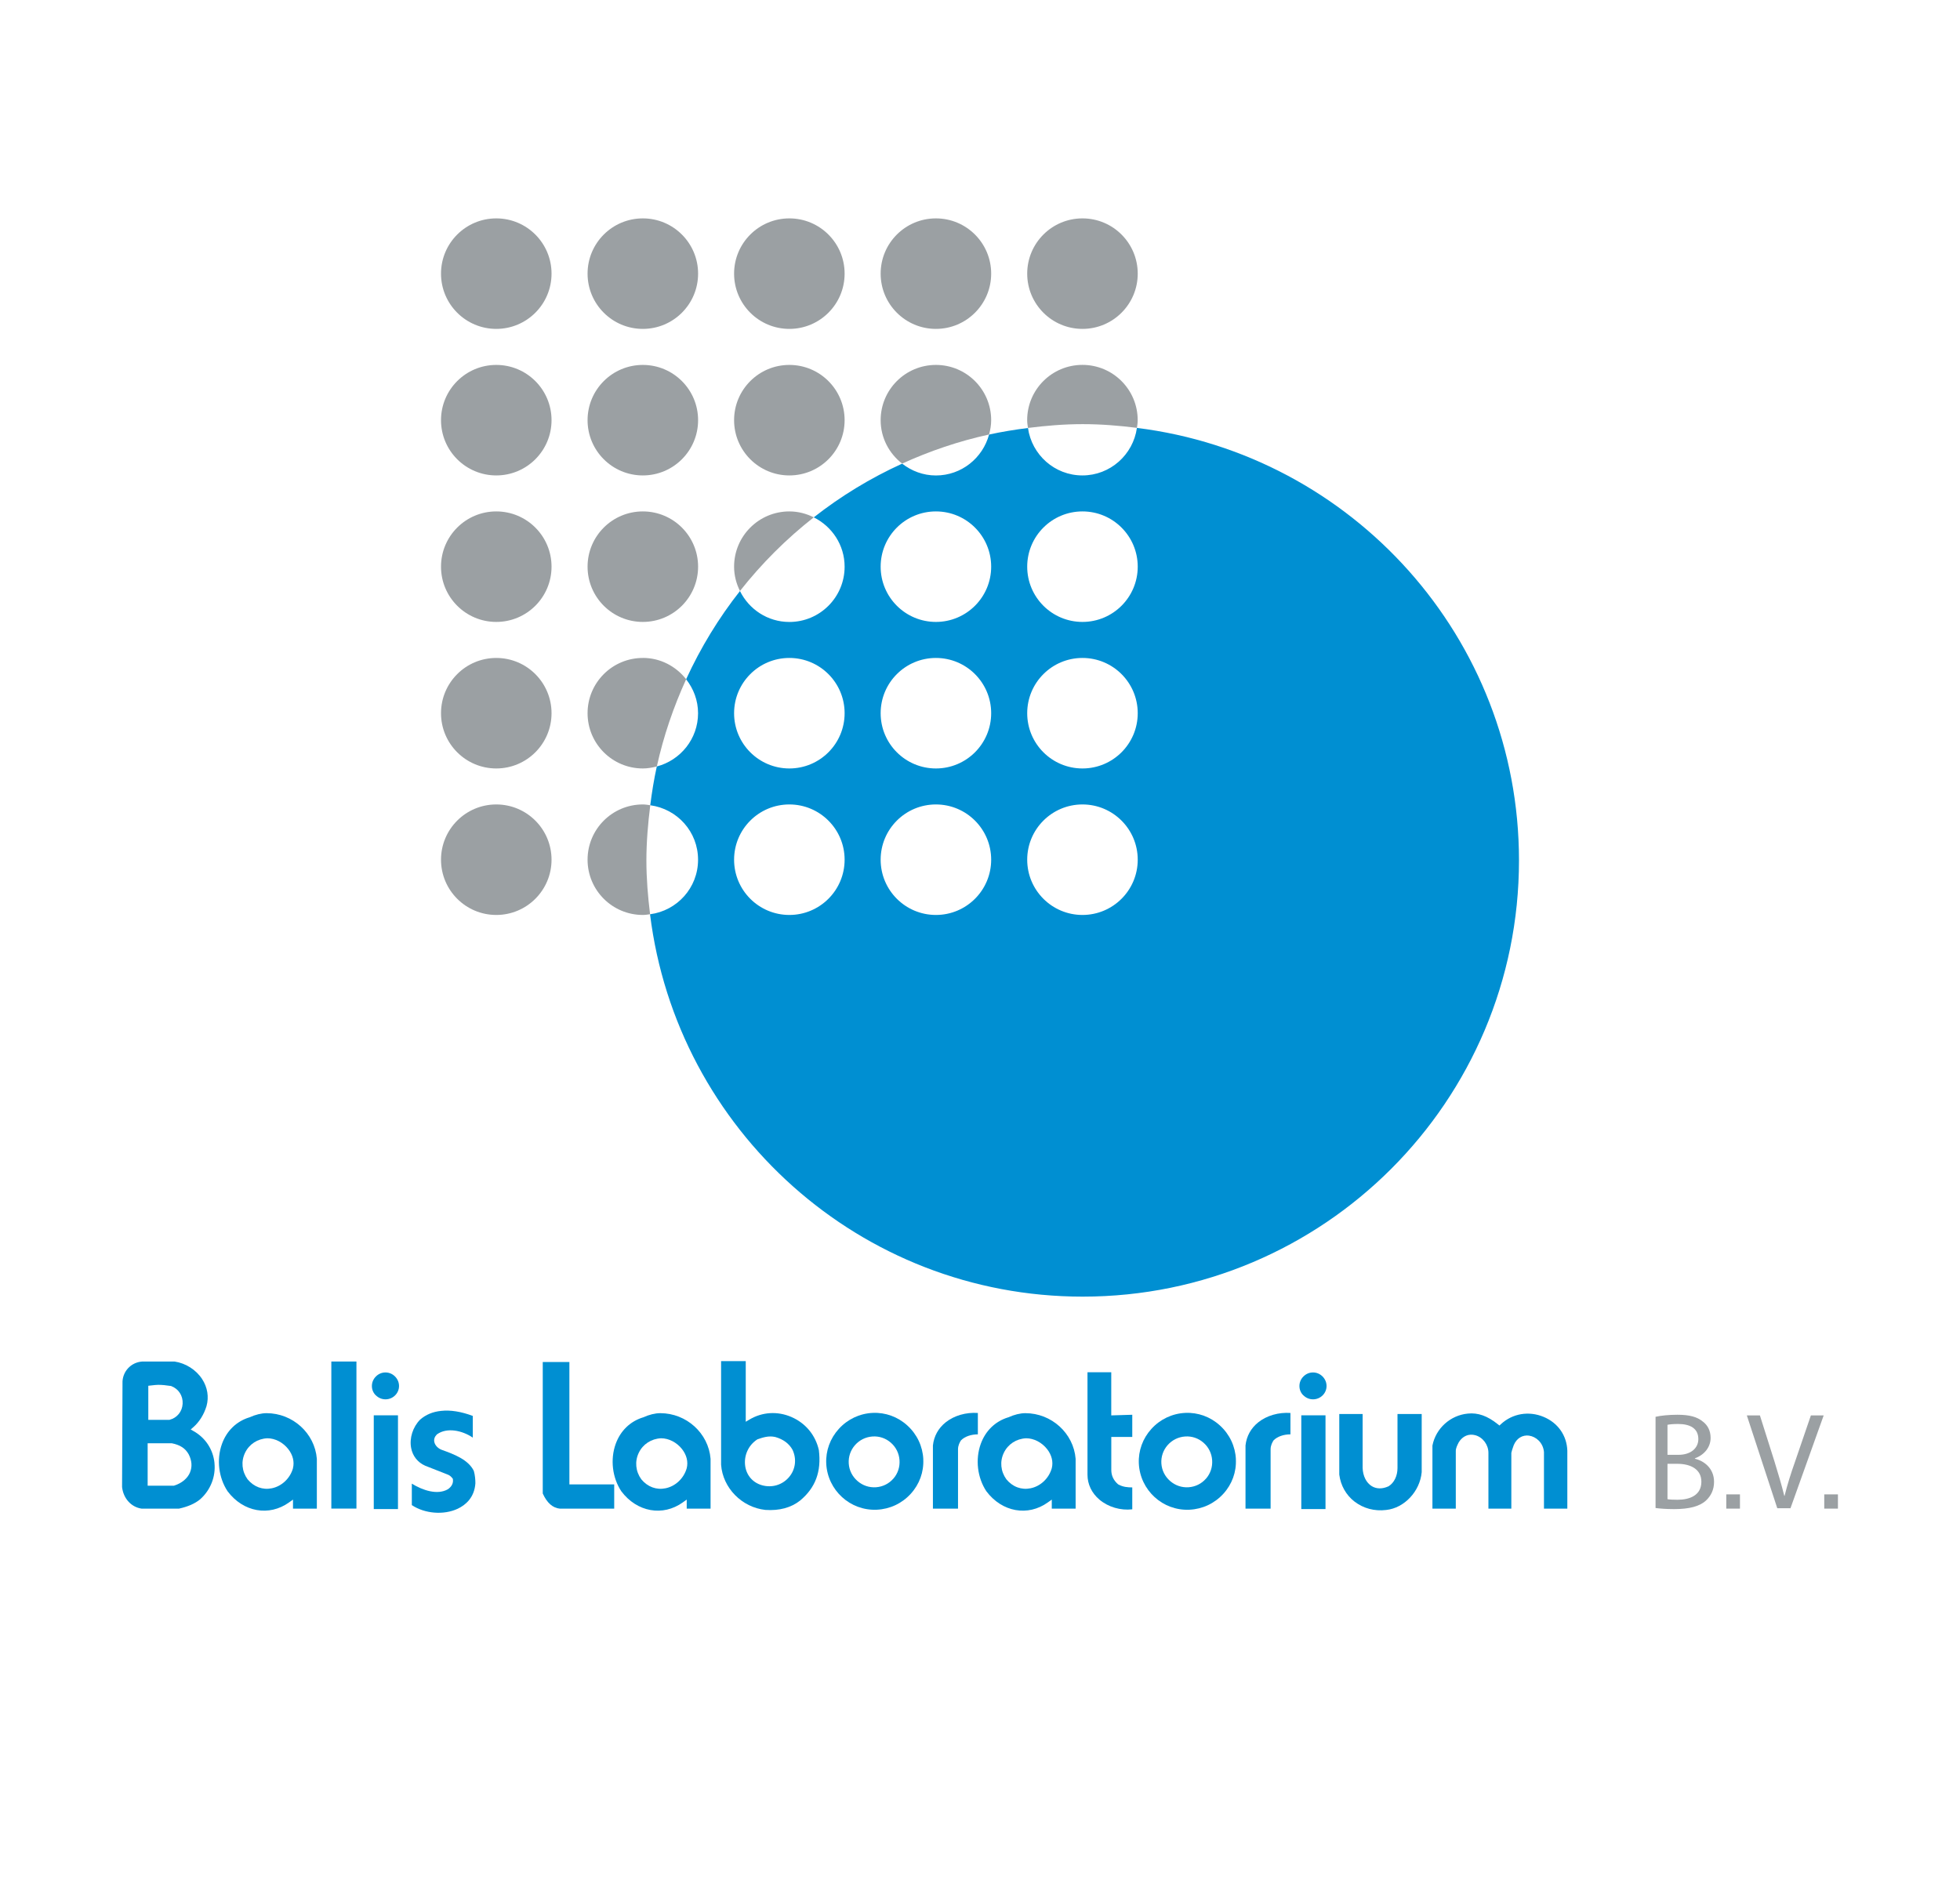 <svg xmlns="http://www.w3.org/2000/svg" id="Ebene_1" viewBox="0 0 484.12 465.85"><defs><style> .cls-1 { fill: #9ba0a3; } .cls-2 { fill: #008fd2; } </style></defs><g id="Balis"><g><path class="cls-1" d="M122.58,226.03c7.54,0,13.65-6.11,13.65-13.65s-6.11-13.65-13.65-13.65-13.65,6.11-13.65,13.65,6.11,13.65,13.65,13.65Z"></path><path class="cls-1" d="M267.37,81.25c7.54,0,13.65-6.11,13.65-13.65s-6.11-13.65-13.65-13.65-13.65,6.11-13.65,13.65,6.11,13.65,13.65,13.65Z"></path><path class="cls-1" d="M231.17,81.25c7.54,0,13.65-6.11,13.65-13.65s-6.11-13.65-13.65-13.65-13.65,6.11-13.65,13.65,6.11,13.65,13.65,13.65Z"></path><path class="cls-1" d="M194.97,81.25c7.54,0,13.65-6.11,13.65-13.65s-6.11-13.65-13.65-13.65-13.65,6.11-13.65,13.65,6.11,13.65,13.65,13.65Z"></path><path class="cls-1" d="M158.78,81.25c7.54,0,13.65-6.11,13.65-13.65s-6.11-13.65-13.65-13.65-13.65,6.11-13.65,13.65,6.11,13.65,13.65,13.65Z"></path><path class="cls-1" d="M122.58,81.25c7.54,0,13.65-6.11,13.65-13.65s-6.11-13.65-13.65-13.65-13.65,6.11-13.65,13.65,6.11,13.65,13.65,13.65Z"></path><path class="cls-1" d="M194.97,117.45c7.54,0,13.65-6.11,13.65-13.65s-6.11-13.65-13.65-13.65-13.65,6.11-13.65,13.65,6.11,13.65,13.65,13.65Z"></path><path class="cls-1" d="M158.78,117.45c7.54,0,13.65-6.11,13.65-13.65s-6.11-13.65-13.65-13.65-13.65,6.11-13.65,13.65,6.11,13.65,13.65,13.65Z"></path><path class="cls-1" d="M122.58,117.45c7.54,0,13.65-6.11,13.65-13.65s-6.11-13.65-13.65-13.65-13.65,6.11-13.65,13.65,6.11,13.65,13.65,13.65Z"></path><path class="cls-1" d="M158.78,153.64c7.54,0,13.65-6.11,13.65-13.65s-6.11-13.65-13.65-13.65-13.65,6.11-13.65,13.65,6.11,13.65,13.65,13.65Z"></path><path class="cls-1" d="M122.58,153.64c7.54,0,13.65-6.11,13.65-13.65s-6.11-13.65-13.65-13.65-13.65,6.11-13.65,13.65,6.11,13.65,13.65,13.65Z"></path><path class="cls-2" d="M375.19,212.55c0,59.52-48.25,107.77-107.77,107.77-55,0-100.29-41.24-106.86-94.46,6.69-.88,11.86-6.54,11.86-13.47s-5.15-12.56-11.81-13.46c.41-3.24.93-6.44,1.62-9.58,5.85-1.54,10.19-6.82,10.19-13.16,0-3.18-1.13-6.06-2.95-8.38,3.58-7.81,8.04-15.13,13.3-21.8,2.23,4.51,6.83,7.64,12.2,7.64,7.54,0,13.65-6.11,13.65-13.65,0-5.36-3.12-9.96-7.62-12.19,6.69-5.25,14-9.71,21.83-13.27,2.31,1.8,5.18,2.92,8.34,2.92,6.31,0,11.56-4.3,13.13-10.11,3.15-.69,6.36-1.21,9.61-1.62.94,6.62,6.58,11.72,13.45,11.72s12.52-5.12,13.46-11.74c53.18,6.61,94.37,51.88,94.37,106.85ZM267.37,226.03c7.54,0,13.65-6.11,13.65-13.65s-6.11-13.65-13.65-13.65-13.65,6.11-13.65,13.65,6.11,13.65,13.65,13.65ZM231.17,226.03c7.54,0,13.65-6.11,13.65-13.65s-6.11-13.65-13.65-13.65-13.65,6.11-13.65,13.65,6.11,13.65,13.65,13.65ZM194.97,226.03c7.54,0,13.65-6.11,13.65-13.65s-6.11-13.65-13.65-13.65-13.65,6.11-13.65,13.65,6.11,13.65,13.65,13.65ZM267.37,153.64c7.54,0,13.65-6.11,13.65-13.65s-6.11-13.65-13.65-13.65-13.65,6.11-13.65,13.65,6.11,13.65,13.65,13.65ZM231.17,153.64c7.54,0,13.65-6.11,13.65-13.65s-6.11-13.65-13.65-13.65-13.65,6.11-13.65,13.65,6.11,13.65,13.65,13.65ZM267.37,189.84c7.54,0,13.65-6.11,13.65-13.65s-6.11-13.65-13.65-13.65-13.65,6.11-13.65,13.65,6.11,13.65,13.65,13.65ZM231.17,189.84c7.54,0,13.65-6.11,13.65-13.65s-6.11-13.65-13.65-13.65-13.65,6.11-13.65,13.65,6.11,13.65,13.65,13.65ZM194.97,189.84c7.54,0,13.65-6.11,13.65-13.65s-6.11-13.65-13.65-13.65-13.65,6.11-13.65,13.65,6.11,13.65,13.65,13.65Z"></path><path class="cls-1" d="M160.62,198.92c-.61-.08-1.21-.19-1.84-.19-7.54,0-13.65,6.11-13.65,13.65s6.11,13.65,13.65,13.65c.61,0,1.2-.1,1.79-.18-.54-4.37-.91-8.79-.91-13.3s.39-9.16.96-13.63Z"></path><path class="cls-1" d="M280.82,105.7c.09-.63.19-1.25.19-1.91,0-7.54-6.11-13.65-13.65-13.65s-13.65,6.11-13.65,13.65c0,.66.1,1.29.2,1.93,4.44-.56,8.93-.94,13.52-.94s9,.37,13.4.92Z"></path><path class="cls-1" d="M244.82,103.8c0-7.54-6.11-13.65-13.65-13.65s-13.65,6.11-13.65,13.65c0,4.38,2.1,8.24,5.31,10.73,6.81-3.11,13.98-5.55,21.47-7.19.31-1.14.52-2.31.52-3.54Z"></path><path class="cls-1" d="M201,127.8c-1.83-.91-3.85-1.46-6.03-1.46-7.54,0-13.65,6.11-13.65,13.65,0,2.17.55,4.19,1.45,6.01,5.33-6.77,11.45-12.88,18.23-18.2Z"></path><path class="cls-1" d="M158.78,162.54c-7.54,0-13.65,6.11-13.65,13.65s6.11,13.65,13.65,13.65c1.2,0,2.35-.21,3.46-.5,1.65-7.51,4.12-14.7,7.24-21.54-2.5-3.18-6.34-5.27-10.7-5.27Z"></path><path class="cls-1" d="M122.58,189.84c7.54,0,13.65-6.11,13.65-13.65s-6.11-13.65-13.65-13.65-13.65,6.11-13.65,13.65,6.11,13.65,13.65,13.65Z"></path></g><g><g><path class="cls-2" d="M52.98,361.42c-.34-3.33-2.21-6.2-5.14-7.86l-.74-.42.64-.56c1.49-1.3,2.62-3.11,3.27-5.22.63-2.27.24-4.65-1.09-6.68-1.5-2.3-4.05-3.92-6.82-4.33-.57,0-7.45,0-7.47,0-2.82-.1-5.18,2.05-5.37,4.86l-.11,26.15c.32,2.82,2.25,4.95,4.81,5.33h9.26c2.22-.49,3.92-1.24,5.19-2.28,2.57-2.26,3.91-5.62,3.56-8.99ZM36.63,350.17v-7.29s0-.54,0-.54l.53-.06.45-.05c.47-.05,1.01-.12,1.45-.12.94,0,1.9.09,3.12.28h.06s.06.03.06.03c1.82.69,2.92,2.4,2.81,4.36-.1,1.92-1.36,3.48-3.2,3.96l-.07.02h-5.21v-.6ZM46.94,363.74c-.62,1.49-2.05,2.68-3.91,3.26l-.09.03h-6.47v-10.49h5.95c2.07.41,3.37,1.25,4.2,2.76.78,1.53.89,3.07.31,4.44Z"></path><path class="cls-2" d="M72.39,372.69h5.87c0-2.54,0-12.36,0-12.31-.51-6.32-5.96-11.27-12.42-11.27-1.26,0-2.75.36-4.18,1.02l-.04.02h-.04c-3.19.99-5.59,3.32-6.76,6.57-1.37,3.83-.83,8.32,1.39,11.68,3.86,5.15,10.26,6.3,15.21,2.74l.95-.68v2.25ZM72.37,362.71c-.71,2.5-2.76,4.44-5.21,4.95-2.27.47-4.45-.33-6.01-2.22-1.42-1.97-1.65-4.42-.62-6.55,1.03-2.13,3.09-3.47,5.51-3.58,1.9,0,3.87,1.02,5.16,2.67,1.14,1.46,1.56,3.13,1.16,4.73Z"></path><rect class="cls-2" x="81.84" y="336.35" width="6.2" height="36.33"></rect><g><rect class="cls-2" x="92.32" y="349.64" width="5.98" height="23.16"></rect><path class="cls-2" d="M92.84,344.7c.64.64,1.48.99,2.38.99,1.84,0,3.34-1.48,3.34-3.29,0-.88-.35-1.72-.99-2.36-.64-.64-1.47-.99-2.36-.99s-1.72.35-2.36.99c-.64.64-.99,1.47-.99,2.36s.34,1.69.96,2.3Z"></path></g><path class="cls-2" d="M113.07,372.71c1.85-.88,4.11-2.68,4.35-6.28,0-.79-.07-1.96-.39-3.07-1.38-2.81-4.94-4.11-7.8-5.15,0,0-.21-.08-.24-.09-.68-.28-1.53-.96-1.72-1.92-.13-.64.09-1.29.61-1.81l.04-.04.04-.03c2.44-1.74,6.2-.96,8.82.83v-5.36c-2.88-1.08-5.53-1.51-7.87-1.24-2.02.21-3.72.92-5.14,2.15-1.81,1.84-2.68,4.59-2.22,7.01.38,2,1.62,3.56,3.47,4.38,0,0,5.62,2.21,5.59,2.2.48.16.89.58,1.14.9l.1.13.02.16c.13.93-.32,1.81-1.27,2.44-2.58,1.46-6.19.26-8.88-1.4v5.3c3.18,2.13,7.9,2.52,11.35.89Z"></path><path class="cls-2" d="M138.32,372.69s10.71,0,13.39,0v-5.98h-11.07v-30.24h-6.58v32.48c1.04,2.32,2.47,3.59,4.26,3.75Z"></path><path class="cls-2" d="M169.64,372.69h5.87c0-2.54,0-12.36,0-12.31-.51-6.32-5.96-11.27-12.42-11.27-1.26,0-2.75.36-4.18,1.02l-.04.02h-.04c-3.19.99-5.59,3.32-6.76,6.57-1.37,3.83-.83,8.32,1.39,11.68,3.86,5.15,10.26,6.3,15.21,2.74l.95-.68v2.25ZM169.62,362.71c-.71,2.5-2.76,4.44-5.21,4.95-2.27.47-4.45-.33-6.01-2.22-1.42-1.97-1.65-4.42-.62-6.55,1.03-2.13,3.09-3.47,5.51-3.58,1.9,0,3.87,1.02,5.17,2.67,1.14,1.46,1.56,3.13,1.16,4.73Z"></path><path class="cls-2" d="M189.06,373.01c3.45.23,6.33-.55,8.55-2.3,3.82-3.18,5.3-7.17,4.65-12.47-.82-3.69-3.29-6.68-6.79-8.19-3.42-1.48-7.2-1.25-10.36.64l-.91.54v-14.98h-6.09c0,3.89,0,25.64,0,25.6.41,5.73,5.12,10.53,10.94,11.16ZM187.02,355.61l.06-.04.07-.02c1.19-.41,2.67-.93,4.32-.56,1.97.54,3.48,1.66,4.3,3.2,1.05,2.27.72,4.85-.89,6.73-1.65,1.93-4.21,2.69-6.68,1.99-2.24-.64-3.78-2.39-4.13-4.69-.39-2.59.76-5.18,2.94-6.6Z"></path><path class="cls-2" d="M228.06,360.52c-.15-3.22-1.55-6.19-3.95-8.37-2.36-2.15-5.4-3.25-8.55-3.11-3.22.15-6.19,1.55-8.37,3.95-2.15,2.36-3.25,5.4-3.11,8.55.31,6.6,5.92,11.73,12.5,11.42,3.23-.15,6.21-1.55,8.39-3.95,2.13-2.34,3.23-5.36,3.08-8.5ZM220.65,365.29c-1.09,1.25-2.61,2-4.27,2.12-1.68.12-3.31-.43-4.59-1.55-1.27-1.11-2.04-2.63-2.15-4.3-.11-1.67.43-3.28,1.53-4.54,1.11-1.27,2.64-2.03,4.33-2.15,1.67-.12,3.29.43,4.55,1.54,1.26,1.1,2.02,2.64,2.13,4.31.12,1.68-.42,3.31-1.52,4.57Z"></path><path class="cls-2" d="M241.55,349.06c-2.92-.21-5.86.63-7.97,2.31-1.81,1.45-2.9,3.42-3.15,5.71v15.61h6.2v-14.68c0-.93.44-1.73.69-2.12l.03-.05.04-.04c.94-.94,2.47-1.45,4.14-1.46v-5.28Z"></path><path class="cls-2" d="M259.81,372.69h5.87c0-2.54,0-12.36,0-12.31-.51-6.32-5.96-11.27-12.42-11.27-1.26,0-2.74.36-4.18,1.02l-.04.02h-.04c-3.19.99-5.59,3.32-6.76,6.57-1.37,3.83-.83,8.32,1.39,11.68,3.86,5.15,10.26,6.3,15.21,2.74l.95-.68v2.25ZM259.79,362.71c-.71,2.5-2.76,4.44-5.21,4.95-2.28.47-4.46-.33-6.01-2.22-1.42-1.97-1.65-4.42-.62-6.55,1.03-2.13,3.09-3.47,5.51-3.58,1.9,0,3.87,1.02,5.17,2.67,1.14,1.46,1.56,3.13,1.16,4.73Z"></path><path class="cls-2" d="M276.2,366.71l-.05-.04c-1.12-.99-1.66-2.14-1.66-3.53v-8.16h5.18v-5.48l-4.57.14-.62.02v-10.66h-5.87v25.32c0,2.36,1.05,4.54,2.95,6.15,2.18,1.84,5.25,2.73,8.11,2.39v-5.41c-1.19-.01-2.28-.1-3.41-.72l-.06-.03Z"></path><path class="cls-2" d="M305.27,360.52c-.15-3.22-1.55-6.19-3.95-8.37-2.36-2.15-5.4-3.25-8.55-3.11-3.22.15-6.19,1.55-8.37,3.95-2.15,2.36-3.25,5.4-3.11,8.55.31,6.6,5.91,11.73,12.5,11.42,3.23-.15,6.21-1.55,8.39-3.95,2.13-2.34,3.23-5.36,3.08-8.5ZM297.87,365.29c-1.09,1.25-2.61,2-4.27,2.12-1.68.12-3.31-.43-4.59-1.55-1.27-1.11-2.04-2.63-2.15-4.3-.11-1.67.43-3.28,1.53-4.54,1.11-1.27,2.64-2.03,4.33-2.15,1.67-.12,3.29.43,4.55,1.54,1.26,1.1,2.02,2.64,2.13,4.31.12,1.68-.42,3.31-1.52,4.57Z"></path><path class="cls-2" d="M318.76,349.06c-2.92-.21-5.86.63-7.97,2.31-1.81,1.45-2.9,3.42-3.15,5.71v15.61h6.2v-14.68c0-.93.44-1.73.69-2.12l.03-.05.04-.04c.94-.94,2.47-1.45,4.14-1.46v-5.28Z"></path><g><rect class="cls-2" x="321.42" y="349.64" width="5.98" height="23.16"></rect><path class="cls-2" d="M321.94,344.7c.64.64,1.48.99,2.38.99,1.84,0,3.34-1.48,3.34-3.29,0-.88-.35-1.72-.99-2.36-.64-.64-1.47-.99-2.36-.99s-1.72.35-2.36.99c-.64.64-.99,1.47-.99,2.36s.34,1.69.96,2.3Z"></path></g><path class="cls-2" d="M334.56,370.94c2.18,1.7,4.97,2.44,7.84,2.08,4.49-.48,8.34-4.61,8.76-9.34v-14.36h-5.98v13.33c0,1.95-.81,3.63-2.17,4.5l-.04.02-.04.02c-1.49.68-2.95.66-4.12-.06-1.33-.82-2.17-2.49-2.24-4.48v-13.33h-5.77v14.96c.34,2.68,1.67,5.04,3.75,6.66Z"></path><path class="cls-2" d="M377.72,354.67c1.65.24,3.43,1.69,3.64,4.04v13.98h5.77c0-2.78,0-14.36,0-14.34-.14-3.75-2.33-6.86-5.87-8.33-3.65-1.52-7.68-.83-10.52,1.79l-.38.35-.4-.32c-2.55-2.05-4.9-2.89-7.4-2.63-4.33.41-7.92,3.66-8.75,7.9v15.58h5.77v-14.25c0-.68.36-1.41.74-2.15.95-1.54,2.48-2.18,4.1-1.73,1.87.53,3.22,2.36,3.22,4.36v13.77h5.66v-13.77c.1-.5.26-.96.43-1.44,0,0,.14-.42.16-.46.7-1.7,2.16-2.6,3.83-2.36Z"></path></g><g><path class="cls-1" d="M426.39,369.17h3.38v3.52h-3.38v-3.52Z"></path><path class="cls-1" d="M450.59,369.17h3.38v3.52h-3.38v-3.52Z"></path><g><path class="cls-1" d="M408.91,350.01c1.29-.31,3.37-.51,5.41-.51,2.96,0,4.86.51,6.26,1.67,1.19.88,1.94,2.25,1.94,4.05,0,2.25-1.5,4.18-3.88,5.04v.1c2.18.51,4.73,2.31,4.73,5.72,0,1.97-.78,3.47-1.97,4.59-1.56,1.46-4.15,2.14-7.89,2.14-2.04,0-3.61-.14-4.59-.27v-22.52ZM411.87,359.4h2.69c3.1,0,4.93-1.67,4.93-3.88,0-2.65-2.01-3.74-5-3.74-1.36,0-2.14.1-2.62.2v7.42ZM411.87,370.36c.61.1,1.43.14,2.48.14,3.06,0,5.89-1.12,5.89-4.46,0-3.1-2.69-4.42-5.92-4.42h-2.45v8.74Z"></path><path class="cls-1" d="M438.99,372.6l-7.52-22.93h3.23l3.57,11.29c.95,3.1,1.8,5.92,2.45,8.57h.07c.65-2.65,1.56-5.55,2.62-8.54l3.88-11.33h3.16l-8.2,22.93h-3.27Z"></path></g></g></g></g></svg>